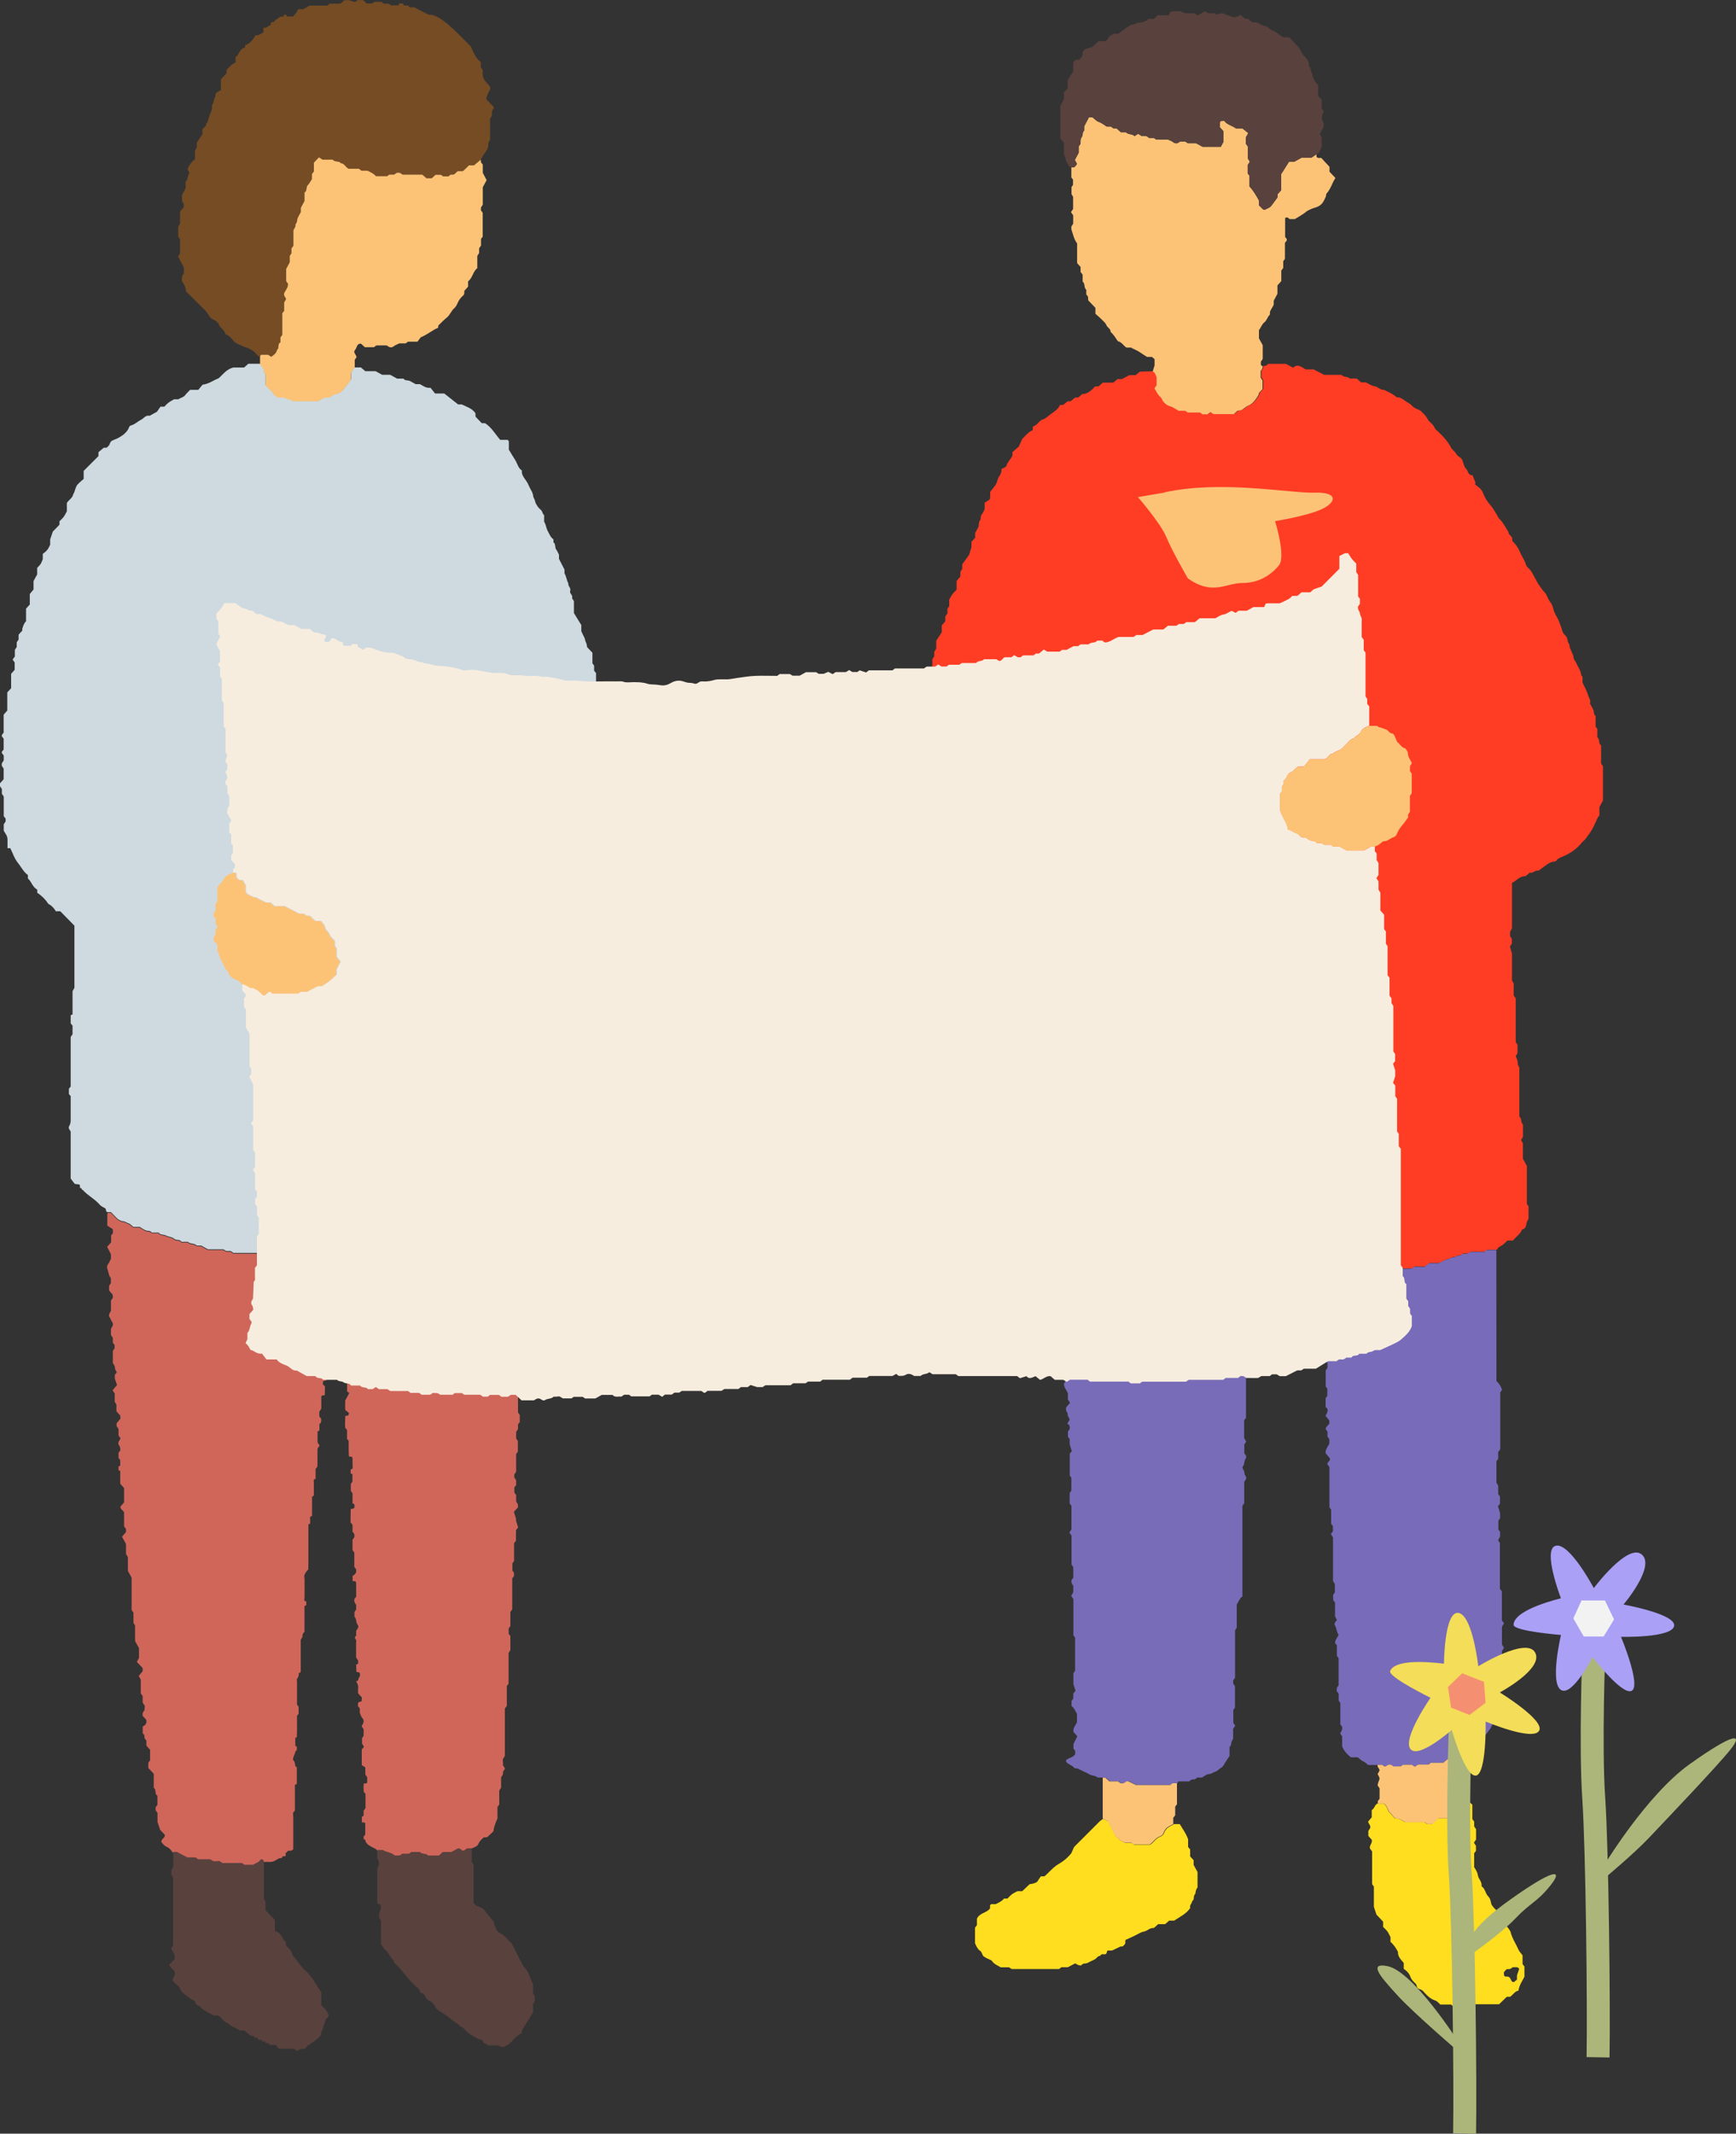 <?xml version="1.0" encoding="UTF-8"?><svg xmlns="http://www.w3.org/2000/svg" viewBox="0 0 195.21 239.84"><rect x="0" y="0" width="195.21" height="239.84" fill="#333333" stroke="none"/><g id="a"/><g id="b"><g id="c"><g><path d="M.84,94.37c.02-.4-.25-.68-.42-.99v-.73l.21-.31v-.33l-.21-.26v-2.22l-.21-.3v-.54l-.21-.31v-.33l.41-.46v-1.2l-.2-.29c0-.08-.03-.2,0-.29,.05-.12,.14-.23,.21-.34v-.53c-.05-.15-.26-.23-.21-.44l.2-.25v-1.22l-.2-.25c-.05-.21,.14-.3,.2-.44v-2.01l.41-.46v-2.04l.43-.47v-1.62l.4-.45v-.82l-.23-.33,.25-.35v-.75l.21-.31v-.53l.21-.31v-.55l.42-.46c0-.07-.02-.14,0-.21,.09-.32,.2-.63,.42-.84v-1.42l.42-.46v-1.18l.42-.51v-.95l.41-.74v-.74c.1-.11,.26-.25,.37-.41,.11-.16,.17-.35,.26-.56v-.6c.13-.11,.34-.24,.49-.43,.15-.17,.23-.4,.34-.6v-.59l.3-.89,.75-.77v-.39c.15-.15,.34-.31,.48-.51,.14-.18,.23-.4,.35-.61v-.94c.2-.33,.61-.52,.71-.95,.02-.09,.1-.17,.13-.27,.22-.69,.21-.7,.55-1.04,.17-.17,.37-.32,.5-.43v-.91l1.66-1.66v-.44l.59-.5h.32c.07-.06,.12-.1,.17-.15,.22-.17,.19-.52,.46-.65,.2-.1,.43-.17,.63-.27,.15-.07,.28-.17,.6-.37,.16-.15,.52-.42,.67-.86,.03-.09,.13-.19,.22-.21,.44-.11,.74-.44,1.12-.63,.32-.16,.53-.56,.97-.45l.83-.46,.4-.57h.43c.13-.13,.29-.31,.47-.45,.18-.14,.4-.24,.63-.38h.47c.25-.17,.57-.2,.77-.46,.17-.22,.38-.41,.56-.6h.92l.48-.58c.71-.08,1.21-.5,1.79-.71,.5-.42,.85-1.01,1.67-1.22h1.21l.47-.42h1.33l.42,.57v.31l.21,.32v1.17c.3,.4,.77,.67,.93,1.09l.47,.3h.69c.19,.08,.34,.2,.49,.2,.2,0,.32,.1,.45,.21h2.85l.75-.41h.51c.35-.21,.68-.45,1.06-.45,.64-.39,.93-1.04,1.4-1.57v-.7c.09-.21,.14-.34,.21-.45,.05-.07,.14-.12,.21-.18h.68l.5,.42h1.15l.75,.41h.9l.78,.43h.72c.17,.27,.5,.15,.73,.27,.21,.11,.41,.23,.63,.35h.49c.34,.18,.65,.47,1.19,.41l.5,.64h1.04l1.56,1.23h.4c.58,.27,1.17,.45,1.54,.98l.02,.4,.7,.73h.37c.73,.47,1.15,1.24,1.7,1.87h.84c.05,.07,.12,.12,.13,.17,.01,.31,0,.63,0,.93,.23,.41,.49,.79,.73,1.19,.24,.4,.32,.89,.74,1.16-.06,.39,.15,.68,.33,.94,.13,.19,.27,.37,.37,.59,.1,.24,.22,.48,.35,.71,.12,.21,.2,.4,.22,.65,.02,.17,.17,.33,.21,.55,.04,.24,.21,.48,.36,.69,.12,.17,.33,.28,.42,.46,.07,.15,.09,.32,.24,.42v.74c.22,.34,.23,.76,.43,1.1,.18,.32,.31,.68,.62,.89,0,.09,0,.16,0,.23,0,.03-.02,.09,0,.1,.29,.2,.12,.58,.32,.83,.12,.15,.19,.35,.3,.57v.46l.62,1.21v.42c.22,.35,.23,.77,.43,1.11-.06,.32,.33,.52,.21,.86-.11,.29,.31,.45,.22,.76-.03,.09,.11,.23,.2,.39v1.34l.83,1.35v.69c.07,.16,.14,.31,.21,.45,.07,.15,.17,.29,.2,.45,.02,.14,.05,.25,.12,.38,.08,.14,.08,.32,.13,.52l.59,.62v1.19l.19,.26v.57l.22,.27v.92l.32,.61,.42,.03c.21,.2,.07,.46,.11,.69l.21,.26v.99l.42,.47v2.85l.19,.27v.76l.22,.28v2.87l.25,.31-.24,.76v.37l-.21,.33v.32l.2,.26v1.01c-.22,.17-.11,.48-.24,.64-.18,.21-.11,.46-.21,.66-.11,.21-.23,.41-.36,.65v1.13l-.22,.31v.57c-.44,.32-.65,.88-1.05,1.3,.12,.36-.3,.61-.2,.98-.44,.42-.64,.99-.92,1.6-.32,.31-.7,.67-1.06,1.04-.16,.16-.14,.5-.39,.56-.25,.07-.41,.23-.58,.39-.15,.15-.29,.3-.37,.39l-1.07,.53h-2.39l-.31,.29v.59l-.22,.29v1.43l.19,.24v9.54l-.21,.29v.53l.21,.32v.74l-.2,.26v1.85l.19,.24v.8l-.2,.26v.74c.13,.2,.26,.4,.21,.66l-.2,.27v1.41l-.21,.26c-.05,.2,.13,.3,.21,.44v1.79l.21,.33v.53c.18,.18,.25,.39,.2,.64l-.2,.25v4.07l-.42,.79v.52l.2,.26v1.01c-.3,.22-.09,.68-.41,.89v.54l-.19,.27v1.02l.19,.24v.99l.21,.27v.33l-.21,.31v1.16c-.22,.29-.29,.68-.64,.89v1.37h-1.71l-.3-.23-.37,.02-.45,.4h-2.03l-.27,.21h-.56l-.27,.2c-.25,0-.49,0-.74,0-.11-.07-.23-.14-.34-.21h-.53l-.27,.21h-.77l-.48,.42c-.12,0-.23,0-.33,0-.11-.07-.23-.15-.33-.21h-.53c-.21,.12-.31,.38-.57,.42l-.43-.22-.35,.22h-.74l-.26-.2h-.59c-.1,.07-.18,.14-.27,.19-.02,.02-.07,0-.07,0-.45-.19-.82-.55-1.36-.39l-.22,.17h-1.61l-.37-.22-.36,.23h-3.04l-.26,.2h-.38l-.24-.19h-.77l-.38,.22-.36-.23h-2l-.25-.2h-.98l-.38,.23-.54-.46h-1.4l-.48-.43h-3.07l-.31-.22h-.52l-.29-.19h-1.75l-.75-.42h-.5c-.27-.3-.72-.14-1-.42h-.72c-.18-.34-.58-.12-.83-.35-.23-.22-.63-.2-.91-.36-.27-.15-.64-.02-.82-.33h-.79c-.11-.23-.37-.17-.59-.22-.25-.07-.47-.25-.75-.42h-.73c-.19-.15-.34-.34-.52-.39-.22-.06-.39-.23-.65-.25-.27-.02-.56-.2-.77-.43-.19-.2-.38-.4-.57-.59h-.34c-.3,0-.15-.34-.33-.44-.2-.11-.43-.21-.58-.38-.56-.66-1.36-1.03-1.92-1.68-.02-.02-.07,0-.1-.01,0-.14-.07-.21-.21-.21-.02-.13,.04-.27-.09-.39l-.5-.06-.46-.6v-5.29c-.28-.42-.27-.41-.08-.8,.06-.11,.06-.26,.08-.38v-2.79l-.2-.25v-.59l.2-.25v-5.57l.21-.3v-.97l-.21-.25v-.92l.21-.09v-2.62l.21-.37v-6.99l-1.59-1.62h-.5c-.2-.36-.48-.64-.84-.83-.33-.5-.75-.92-1.25-1.25h0v-.36c-.53-.25-.63-.89-1.05-1.24v-.39c-.49-.34-.75-.91-1.13-1.38-.38-.46-.57-1.08-.85-1.64h-.31v-1.04Z" fill="#cedae0"/><path d="M12.12,136.33h.34c.18,.19,.38,.39,.57,.59,.21,.23,.5,.4,.77,.43,.26,.02,.43,.18,.65,.25,.18,.05,.33,.24,.52,.39h.73c.28,.16,.5,.35,.75,.42,.23,.06,.49,0,.59,.22h.79c.19,.31,.56,.18,.82,.33,.28,.15,.67,.14,.91,.36,.25,.24,.65,.02,.83,.35h.72c.28,.29,.74,.13,1,.42h.5l.75,.42h1.75l.29,.19h.52l.31,.22h3.07l.48,.43h1.4l.54,.46,.38-.23h.98l.25,.2h2l.36,.23,.38-.22h.77l.24,.19h.38l.26-.2h3.04l.36-.23,.37,.22h1.61l.22-.17c.54-.16,.91,.2,1.36,.39,0,0,.04,.01,.07,0,.09-.05,.17-.12,.27-.19h.59l.26,.2h.74l.35-.22,.43,.22c.26-.04,.36-.3,.57-.42h.53c.1,.07,.21,.14,.33,.21,.1,0,.21,0,.33,0l.48-.42h.77l.27-.21h.53c.11,.07,.23,.14,.34,.21,.24,0,.49,0,.74,0l.27-.2h.56l.27-.21h2.03l.45-.4,.37-.02,.3,.23h1.71v.85l.22,.33v.33l-.19,.27v1.01l.19,.24v.54l.22,.32v.31l-.21,.33v1.36l-.24,.35,.24,.36v1.99l.19,.29v1.02c-.3,.19-.38,.59-.61,.88v.5c.04,.08,.14,.22,.2,.37,.08,.18,.19,.36,.2,.55,.01,.19,.13,.31,.24,.5l-.23,.4v.52l.23,.34-.44,.82v3.23l.2,.27v.8l-.2,.25v.53l-.21,.33v.74l.19,.27v1.22l-.19,.25v1.99l-.21,.32v.32l.21,.33v.53l-.2,.26v.59c.08,.1,.14,.18,.2,.26,0,.24,0,.49,0,.73l.2,.34v.33l-.45,.5,.24,.79s0,.17,0,.2l.23,.76-.24,.32v1.18l-.21,.27v2l-.19,.28v.81l.18,.23v.38l-.2,.26v3.47l-.21,.32v1.57l-.19,.27v.6l.19,.25v1.59l-.2,.32v3.45l-.2,.27v2.23l-.22,.29v5.33l-.2,.32c-.08,.17,.04,.45-.02,.7l.21,.35c.03,.18-.14,.25-.18,.37-.03,.09,0,.21-.03,.3-.04,.13-.12,.24-.2,.38v1.13l-.21,.34v1.57l-.2,.27v1.3c-.21,.45-.37,.88-.47,1.46l-.7,.65-.39,.02c-.2,.22-.45,.37-.57,.7-.11,.32-.51,.41-.81,.55h-.5l-.26,.2c-.33,.21-.48-.22-.74-.2l-.78,.42h-.94l-.44,.4h-1.25c-.24-.32-.69-.1-.91-.41h-.94l-.26,.2h-.78l-.26,.2h-.6c-.39-.36-.93-.36-1.33-.61h-.64c-.03-.14-.14-.17-.26-.23-.39-.21-.84-.35-1.02-.82,.01-.14-.06-.21-.2-.2h0v-.3l.18-.22c0-.44,0-.86,0-1.27,0-.03-.04-.05-.07-.08l-.31-.03v-.62l.2-.13v-.56l.21-.29v-1.59l-.2-.25-.02-.51,.02-.41c.13-.02,.27,.04,.39-.11v-.61l-.21-.29v-.8l-.4-.27v-1.74l.25-.31-.22-.36v-.6l.18-.28v-.74l-.23-.33c.19-.33,.38-.61,.06-.95-.13-.14-.17-.35-.26-.56v-.48l-.21-.27c.03-.15-.06-.33,.09-.45l.32-.1,.03-.42-.43-.48v-.5c.05-.31-.03-.58-.22-.83,.36-.03,.2-.45,.44-.57-.02-.15,.05-.33-.11-.46l-.29-.03-.03-.82,.22-.12v-.35l-.23-.34v-1.69c.07-.22-.05-.38-.16-.54l.17-.24v-.54c.16-.18,.33-.45,.19-.63-.25-.31-.13-.73-.38-.94v-.54l.19-.27v-.54c-.18-.18-.25-.39-.2-.65,.06-.08,.13-.16,.2-.25,0-.51,0-1.03,0-1.55,0-.06-.06-.12-.09-.18l-.31-.03v-.61c.22-.05,.32-.22,.4-.39v-.32l-.21-.27v-1.61l-.2-.27v-1.16l.21-.32v-.31l-.21-.3v-.76l-.22-.27v-.49l.02-1.03c.12-.02,.27,.03,.41-.15,0-.07,.03-.21,0-.33-.02-.07-.14-.11-.21-.16v-1.13l-.19-.24v-.81l.18-.24v-.84l-.2-.09v-.42l.23-.13c-.05-.46,.03-.89-.06-1.31l-.36-.04-.03-.61v-1.14l-.19-.24v-.99l-.2-.25-.02-.31,.03-1.03c.12-.02,.26,.02,.36-.09l.05-.23-.41-.33c0-.07,0-.13-.01-.2v-.87l.46-.86-.25-.15v-1.04c-.02-.16,.1-.38-.19-.42l-.03-.62v-.69l.21-.27v-.72c-.09-.21-.13-.34-.2-.45-.05-.07-.14-.11-.21-.17v-.42c.08-.05,.2-.1,.21-.16,.03-.16,.03-.34,0-.51-.01-.07-.14-.11-.21-.16v-.42l.2-.11v-1.67l-.2-.09v-1.94l-.3-.55c-.23-.02-.47-.1-.71,.07v1.03l.22,.38-.25,.31v.99l-.2,.26v.54l-.21,.33c0,.32,0,.63,0,.94-.08,.11-.15,.22-.21,.31v.54l.22,.28v.48c0,.17,.05,.4-.04,.49-.24,.26-.11,.66-.41,.91v1.29c-.12,.03-.27-.02-.39,.14,0,.09-.04,.22,0,.34,.02,.07,.13,.11,.21,.16l-.02,1.03c-.13,.03-.28-.03-.39,.13v1.39l-.22,.33v.54l.21,.27c-.02,.17,.05,.38-.14,.53-.13,.11-.05,.25-.05,.38l-.02,.41-.2,.09v1.24l.23,.34-.24,.36v2l-.21,.28v1.12c-.3,.03-.2,.25-.2,.42v1.46l-.2,.11v2.19c-.32,.03-.21,.25-.21,.42v.41l-.2,.11v4.49l-.02,.62s-.08,0-.09,.02c-.12,.18-.26,.35-.33,.55-.05,.14,0,.32,.01,.48v1.86c0,.13-.01,.26-.03,.39-.02,.17,.07,.23,.22,.24v.42l-.2,.11v2.88c-.17,.17-.27,.34-.22,.56l-.2,.34v3.63c-.08,.05-.23,.11-.22,.15,.03,.24-.06,.43-.2,.62-.05,.06,0,.19,0,.29v2.6l.18,.23v.8l-.18,.23v1.57l-.02,.83c-.06,.03-.16,.05-.17,.08-.01,.3-.01,.59,0,.89,0,.03,.11,.05,.17,.08v.42l-.1,.02-.32,.87c0,.07-.03,.17,0,.2,.23,.2,.19,.47,.26,.72,.01,.04,.11,.05,.16,.08v1.88l-.22,.13v2.88l-.21,.27,.03,.49v3.6l-.24,.15h-.33l-.29,.28v.34h0c-.17,.02-.4-.09-.42,.22-.32-.08-.54,.17-.79,.29-.15,.07-.3,.12-.46,.13h-.83c-.02-.17-.11-.24-.35-.21-.14,.33-.55,.38-.82,.6h-1.01l-.27-.2h-2.2l-.32-.21c-.28-.03-.56,.06-.71,0l-.34-.21h-1.37l-.27-.21h-.93l-1.2-.62h-.43c-.15-.28-.35-.5-.64-.63-.3-.13-.47-.36-.63-.57,.03-.36,.44-.42,.41-.78l-.53-.56-.3-.9c0-.24,0-.62,0-1-.07-.11-.15-.23-.21-.32v-.33l.2-.26v-1.04c-.36-.18-.07-.67-.41-.87v-1.59l-.61-.64v-.6l.2-.27v-1.18l-.42-.48v-.56l-.2-.26c-.02-.15-.02-.29-.05-.42-.01-.04-.11-.06-.16-.09v-.83c.22-.05,.33-.21,.41-.39v-.33l-.42-.46v-.33l.22-.33c-.02-.2,.05-.41,.01-.48l-.23-.36v-.74l-.21-.28v-1.56l-.23-.4,.44-.54v-.35l-.65-.69,.24-.45v-1.1l-.44-.79v-1.76l-.18-.28v-1.17l-.21-.27v-3.65l-.42-.77c0-.51,0-1.03,0-1.55-.07-.11-.15-.23-.21-.33v-1.13l-.45-.83,.45-.52v-.34l-.22-.31v-1.58c-.12-.22-.41-.31-.41-.62l.41-.49v-1.61l-.43-.48v-1.43l-.19-.1v-.41l.19-.1v-.62l-.19-.24v-.59c.07-.1,.14-.18,.2-.26,0-.21-.01-.39-.15-.58-.12-.16-.09-.38,.07-.56,.06-.07,.07-.18,.09-.25l-.21-.27v-.75l-.22-.32v-.31l.43-.52-.02-.35-.43-.49v-.76l-.19-.29v-.94l-.24-.36,.5-.6-.25-.72v-.42l.22-.28c-.07-.16-.22-.35-.21-.52,.02-.25-.17-.36-.23-.55v-1.36l.2-.26v-.38c-.07-.1-.14-.18-.2-.26,0-.17,0-.35,0-.54l-.21-.33v-.73c.21-.26,.33-.52,.07-.83-.08-.1-.09-.26-.17-.35-.28-.32-.02-.56,.1-.82v-1.18c.21-.15,.25-.38,.18-.63-.13-.16-.27-.31-.39-.46v-.55l.2-.26v-.59c-.27-.28-.25-.68-.39-1.01-.07-.16-.06-.39,.09-.58,.14-.18,.21-.41,.31-.59v-.48l-.43-.85,.45-.51v-.78l.21-.27-.03-.43-.61-.39v-1.34Z" fill="#d0665a"/><path d="M32.17,1.64l.08,.21h.71c.09-.11,.26-.29,.41-.48,.06-.07,.07-.18,.1-.27,.19-.12,.4-.05,.6-.06l.76-.41h1.98l.28-.22h1.2l.44-.39h.5l.69,.21,.29-.22h.61l.42,.38h.62l.23-.18h.81l.25,.19,.59,.03,.24,.17h.84l.08-.21h.42c.02,.31,.24,.22,.42,.22,.07,.02,.13,.03,.2,.02,.02,.15,.1,.22,.25,.2,.13-.01,.25-.01,.38-.02l1.63,.85h.39c.88,.29,1.58,.88,2.25,1.49,.74,.68,1.44,1.41,2.1,2.07,.32,.68,.53,1.34,1.12,1.75v.6l.22,.3v.64c.12,.56,.52,.86,.81,1.2,.14,.37-.18,.58-.24,.87-.03,.13-.11,.24-.15,.37-.02,.06,0,.14,0,.22l.87,.91-.24,.39-.03,.57-.19,.28v2.35c-.08,.2-.21,.36-.2,.51,.03,.37-.13,.68-.33,.93-.21,.27-.38,.56-.54,.86l-.76,.64h-.56l-.68,.65h-.59l-.42,.38-.39,.02-.24,.19h-.59l-.24-.18h-.62l-.42,.39h-.6l-.46-.41c-.75,0-1.48,0-2.21,0-.11-.07-.23-.14-.34-.21h-.31l-.32,.21h-.54l-.24,.18h-1.25c-.26-.3-.6-.46-.96-.62h-.68l-.28-.22h-1.16c-.36-.19-.47-.6-.87-.62-.22-.31-.69-.08-.9-.4h-1.15l-.42-.26-.57,.6v.99l-.21,.28v.56c-.17,.26-.28,.51-.47,.69-.24,.24-.04,.63-.37,.83v.95c-.16,.3-.28,.54-.4,.77v.48c-.13,.24-.26,.43-.35,.65-.1,.24-.04,.54-.27,.74,.08,.27-.14,.44-.22,.68v1.73l-.22,.28v.56l-.19,.28v.72l-.4,.75v1.39l.21,.29c-.02,.12-.02,.26-.07,.38-.08,.18-.18,.35-.29,.52-.14,.24-.11,.45,.07,.65,.04,.04,.04,.12,.06,.19l-.21,.34v.95l-.21,.27v2.44l-.21,.27v.58c-.37,.14-.07,.63-.39,.84-.06,.38-.36,.55-.64,.77l-.35-.23h-.81l-.1,.19c-.3-.06-.42-.34-.62-.52-.29-.25-.6-.41-.96-.52-.35-.1-.67-.29-1.12-.49-.36-.21-.58-.8-1.14-.97-.03,0-.07-.04-.07-.07-.05-.45-.54-.59-.69-.99-.1-.28-.34-.48-.65-.61-.18-.08-.37-.23-.46-.4-.31-.6-.84-.99-1.29-1.46-.43-.45-.88-.88-1.31-1.3-.04-.45-.2-.81-.46-1.13,0-.31-.06-.62,.21-.87v-.7l-.64-1.22,.21-.38v-1.59l-.2-.26v-1.16l.21-.31v-1.38l.41-.47v-.39l-.19-.26v-.73l.4-.77v-.72c.32-.3,.2-.74,.44-1l-.22-.37c.16-.49,.45-.86,.83-1.15v-.99l.21-.34v-.53l.63-.96v-.49c.04-.26,.43-.32,.42-.64,.25-.29,.27-.68,.39-1.02,.11-.34,.38-.66,.24-1.07,.26-.29,.19-.71,.41-1.01-.07-.47,.33-.53,.62-.72v-1.21l.63-.69v-.37c.3-.29,.55-.67,1.02-.83v-.63c.45-.24,.41-.96,1.04-1.03l.05-.32c.07-.01,.15,0,.2-.04,.41-.26,.72-.6,.94-1.06,.36,.11,.6-.2,.91-.31l-.02-.31,.02-.22c.34,.1,.53-.24,.82-.3l.03-.31c.07,0,.13,0,.2-.03,.15,.02,.21-.04,.2-.18,.08-.04,.17-.08,.25-.13,.13-.09,.26-.19,.39-.29,.16-.02,.39,.1,.4-.2l.23-.02Z" fill="#754c24"/><path d="M29.24,40.07l.1-.19h.81l.35,.23c.29-.22,.58-.39,.64-.77,.32-.22,.02-.71,.39-.84v-.58l.21-.27v-2.44l.21-.27v-.95l.21-.34c-.02-.06-.02-.14-.06-.19-.18-.2-.22-.41-.07-.65,.1-.17,.21-.34,.29-.52,.05-.12,.05-.26,.07-.38l-.21-.29v-1.39l.4-.75v-.72l.19-.28v-.56l.22-.28v-1.73c.08-.24,.3-.42,.22-.68,.23-.2,.17-.5,.27-.74,.09-.21,.22-.41,.35-.65v-.48c.12-.24,.25-.47,.41-.77v-.95c.33-.19,.13-.59,.37-.83,.19-.18,.3-.44,.47-.69v-.56l.21-.28v-.99l.57-.6,.42,.26h1.15c.21,.32,.68,.09,.9,.4,.4,.02,.51,.44,.87,.62h1.16l.28,.22h.68c.36,.16,.7,.32,.96,.62h1.25l.24-.18h.54l.32-.21h.31c.11,.07,.22,.14,.34,.21,.73,0,1.46,0,2.21,0l.46,.41h.6l.42-.39h.62l.24,.18h.59l.24-.19,.39-.02,.42-.38h.59l.68-.65h.56l.76-.64,.03,.31,.2,.24v.93l.43,.82-.43,.8v1.96l-.21,.32v.32l.2,.27v2.69l-.19,.24v.75l-.21,.31v.53l-.21,.33v1.38c-.5,.37-.51,1.08-1.03,1.47v.6l-.43,.48v.32c-.03,.05-.05,.13-.1,.17-.28,.25-.52,.54-.66,.89-.09,.22-.2,.42-.38,.58-.34,.29-.46,.75-.82,1.03-.35,.28-.66,.62-.95,.89l-.04,.27c-.62,.23-1.1,.72-1.94,1.06l-.38,.5h-1.06l-.27,.19h-.71c-.25,.12-.45,.19-.6,.31-.32,.26-.56,.1-.82-.08h-1.16l-.27,.2h-1.02l-.44-.4c-.49-.02-.44,.45-.65,.69-.3,.33,.16,.55,.15,.85l-.2,.27v.91c-.07,.06-.16,.1-.21,.18-.07,.11-.11,.24-.21,.45v.7c-.47,.53-.76,1.18-1.4,1.57-.38,0-.7,.24-1.06,.45h-.51l-.75,.41h-2.85c-.13-.11-.25-.21-.45-.21-.15,0-.3-.12-.49-.2h-.69l-.47-.3c-.16-.42-.63-.69-.93-1.09v-1.17l-.21-.32v-.31l-.42-.57v-.85Z" fill="#fcc377"/><path d="M19.44,208.16h.43l1.2,.62h.93l.27,.21h1.37l.34,.21c.15,.06,.43-.03,.71,0l.32,.21h2.2l.27,.2h1.01c.27-.23,.69-.27,.82-.6,.24-.03,.33,.04,.35,.21l.02,.41v3.85l.18,.24v1l1.06,1.1v1.25c.72,.14,.79,.88,1.24,1.26v.35c.18,.2,.4,.38,.55,.61,.13,.19,.14,.47,.29,.62,.46,.46,.74,1.07,1.24,1.5,.81,.7,1.3,1.64,1.89,2.56v1.41c.33,.36,.71,.66,.84,1.22l-.38,.44c.03,.3-.22,.54-.24,.84-.03,.31-.32,.53-.24,.84-.38,.52-.93,.81-1.42,1.18-.14-.02-.21,.05-.2,.19l-.22,.22h-.48l-.36,.24-.38-.26h-1.7l-.33-.42h-.51c-.06,0-.12,0-.19-.01-.02-.13-.1-.2-.23-.19h-.2c-.05-.29-.26-.2-.43-.2h0c0-.15-.04-.23-.2-.17l-.22-.04c-.02-.31-.24-.19-.41-.19h-.01c0-.32-.24-.2-.4-.22l-.75-.61h-.52c-.43-.33-.97-.41-1.3-.81-.5-.12-.7-.62-1.11-.88h-.49c-.51-.25-1.01-.51-1.46-.85-.03-.06-.05-.17-.08-.17-.23-.01-.35-.19-.52-.29l-.05-.29c-.56-.28-1.06-.61-1.48-1.06-.19-.2-.21-.5-.45-.67-.22-.16-.39-.39-.59-.59,.03-.15,.02-.31,.1-.4,.16-.18,.16-.36,.14-.57-.18-.29-.52-.46-.64-.8l.64-.68c.07-.43-.18-.72-.37-1.03-.03-.05-.02-.13-.03-.2l.2-.26v-7.67l-.19-.26v-.59l.21-.27v-1.73Z" fill="#59413d"/><path d="M42.42,207.96h.64c.4,.25,.94,.24,1.33,.61h.6l.26-.2h.78l.26-.2h.94c.22,.31,.67,.09,.91,.41h1.25l.44-.4h.94l.78-.42c.26-.02,.42,.42,.74,.2l.26-.2h.5v1.52l.2,.29v4.29c.2,.41,.64,.45,1.08,.69l1.22,1.52c-.05,.25,.13,.44,.2,.66,.08,.26,.26,.45,.45,.54,.59,.28,.92,.82,1.33,1.16,.42,.76,.72,1.51,1.13,2.2,.06,.11,.09,.24,.18,.35,.53,.63,.52,.63,.94,1.74,.03,.09,.11,.17,.16,.24v1.16l.19,.26v.58l-.19,.28v.95c-.21,.34-.42,.68-.63,1.02-.19,.31-.38,.63-.62,1.02l-.02,.31c-.64,.26-.97,.86-1.5,1.28l-.54,.28c-.16,0-.37,.02-.54-.19h-1.16c-.23-.12-.41-.22-.58-.32l-.05-.2c-.05-.04-.1-.09-.16-.11-.13-.04-.28-.02-.39-.09-.38-.21-.76-.43-1.11-.69-.25-.18-.42-.5-.69-.63-.33-.15-.53-.44-.82-.6-.28-.15-.48-.37-.72-.56-.27-.21-.55-.4-.84-.56-.31-.18-.56-.36-.69-.7-.02-.06-.08-.11-.12-.17-.19-.3-.59-.35-.8-.62-.18-.23-.21-.59-.59-.64-.05,0-.14-.08-.14-.12-.02-.24-.19-.37-.34-.5-.91-.75-1.51-1.79-2.37-2.59-.13-.12-.25-.24-.25-.43-.38-.35-.54-.87-.95-1.2-.2-.16-.31-.44-.48-.68v-2.62l-.19-.31c-.21-.52,.39-.96,.11-1.48l-.27-.12s-.06-.05-.07-.08c-.01-.07-.01-.14-.01-.21,0-1.22,0-2.43,0-3.65,.25-.37,.32-.75,.01-1.15v-.91Z" fill="#59413d"/><path d="M148.66,143.85h-3.15l-.33,.22c-.19,.02-.37-.01-.56-.14-.21-.14-.46-.1-.64,.13h-3.11l-.26,.21h-.3c-.05-.21-.21-.32-.39-.4h-.32l-.27,.21h-1.58l-.37,.22c-.15-.09-.26-.16-.38-.23-.31,0-.62,0-.94,0l-.26,.2h-1.01l-.3-.23-.76,.24h-2.24l-.33-.21h-.53l-.3-.21h-1.59c-.22-.12-.3-.4-.6-.42l-.32,.22c-.11,0-.21,0-.31,0-.11-.08-.22-.15-.32-.21h-2.18l-.78-.43h-.94l-.45-.4h-2.25l-.46-.41h-.72c-.56-.38-1.12-.77-1.58-1.28-.11-.12-.28-.17-.44-.26l-.27-.54v-.92l-.2-.27v-2.44l.21-.3c.13-.34-.31-.58-.22-.95l.2-.27v-6.44l-.44-.49,.24-.41v-.94l-.19-.28v-1.92c-.13-.43-.56-.74-.4-1.22,.12-.05,.21-.09,.3-.13,.03-.06,.07-.12,.07-.18,0-.97,0-1.95,0-2.94l-.17-.31,.18-.24v-7.84l-.24-.35,.24-.36v-3.24l-.21-.32v-.73l.21-.3c.09-.29-.16-.46-.21-.72l.24-.36-.24-.42,.24-.46-.26-.37,.22-.36v-1.94l-.46-.06-.47,.42h-3.74l-.25-.18h-.76l-.28-.21h-1.39l-.47-.41-.38-.03-.26-.19h-.93c-.22-.13-.46-.26-.68-.4-.2-.12-.39-.25-.59-.38-.22-.15-.45-.29-.66-.46-.19-.15-.36-.33-.53-.48l-.03-.45c-.22-.19-.35-.51-.7-.55-.55-.43-.92-1.01-1.34-1.55-.03-.42-.24-.76-.46-1.1v-.72l-.4-.75s-.01-.1-.01-.16c0-.59,0-1.18,0-1.77-.3-.39-.19-.85-.21-1.29-.27-.28-.2-.7-.41-1.01-.08-.12-.01-.33-.01-.47l.22-.28v-1.35c.29-.24,.12-.68,.41-.92v-1.19l.4-.46v-.77l.23-.32v-.75l.22-.29v-.97l.4-.47v-1.16c.16-.28,.35-.5,.42-.75,.06-.23,0-.48,.22-.6v-.78l-.22-.3,.44-.88v-.49l.42-.47v-.74l.41-.76v-.72l.22-.32v-.51l.22-.34v-.9l.62-.95v-.77l.4-.47v-.53l.24-.35v-.54l.2-.28v-.73c.12-.2,.22-.42,.35-.6,.14-.19,.33-.36,.48-.52v-.98l.41-.48,.03-.59,.19-.26v-.53l.78-1.08,.26-.86v-.59l.42-.48v-.52l.39-.73c.03-.2,0-.49,.13-.65,.17-.22,.03-.47,.2-.68,.15-.18,.23-.4,.34-.6v-.74l.56-.36c.12-.3,.04-.58,.07-.86,.29-.41,.7-.78,.8-1.26,.1-.47,.55-.79,.46-1.32,.12-.05,.25-.09,.36-.16,.09-.05,.19-.13,.21-.22,.13-.43,.5-.72,.66-1.12,.04-.09,0-.21,0-.38l.73-.64,.38-.86c.37-.32,.65-.77,1.17-.97l.03-.42c.41-.11,.63-.49,.95-.74,.49-.1,.79-.49,1.19-.75,.38-.25,.71-.5,.9-.92l.36-.02,.52-.41h.33l.47-.4,.4-.03,.41-.37c.62-.01,1.04-.41,1.45-.85l.42-.03,.46-.41h1.19l.46-.4h.5l.83-.44h.71l.48-.4,1.53-.04c.08,.06,.18,.1,.23,.17,.08,.14,.13,.3,.21,.48v.9l-.24,.34c.14,.24,.26,.48,.41,.69,.13,.19,.37,.34,.44,.55,.11,.29,.32,.45,.53,.61,.17,.13,.42,.16,.63,.26,.24,.12,.46,.27,.72,.42h.74l.28,.19h1.38l.25,.2h.58l.35-.24,.33,.22h2.28l.4-.37c.19-.08,.39,0,.58-.15,.21-.16,.43-.35,.65-.44,.58-.24,.85-.74,1.16-1.21,0-.32,.31-.43,.44-.66v-.95l-.21-.33v-.74c.12-.16,.26-.31,.22-.54l.3-.03,.25-.2h1.97l.83,.43c.53-.5,.92-.06,1.4,.19h.89l1.21,.62h1.93c.24,.3,.66,.13,.94,.41h.77l.49,.43h.53c.34,.15,.62,.39,1.01,.44,.35,.05,.61,.42,1.01,.4,.09,0,.18,.08,.27,.12,.43,.19,.84,.41,1.2,.72,.53-.03,.84,.38,1.25,.6,.16,.08,.3,.17,.4,.29,.27,.33,.67,.43,1.03,.62,.27,.29,.59,.54,.78,.93,.17,.36,.61,.53,.77,.95,.08,.21,.31,.36,.49,.53,.54,.52,1.04,1.07,1.39,1.75,.12,.24,.41,.39,.53,.63,.12,.22,.28,.33,.47,.46,.25,.17,.23,.22,.45,.87,.04,.12,.09,.27,.18,.35,.27,.21,.23,.67,.62,.77,.03,0,.07,0,.16,.02l.35,.88-.12,.09c.19,.16,.38,.31,.57,.47,.18,.16,.3,.35,.39,.58,.12,.31,.27,.61,.46,.88,.19,.28,.43,.51,.62,.8,.17,.25,.32,.52,.48,.77,.09,.14,.13,.3,.26,.42,.45,.43,.7,.99,1.03,1.49-.01,.29,.27,.38,.4,.62l.04,.4c.39,.35,.68,.8,.89,1.31,.16,.4,.44,.75,.57,1.16,.06,.19,.15,.4,.29,.52,.47,.38,.64,.95,.94,1.43,.07,.11,.12,.24,.19,.35,.24,.33,.44,.68,.73,.97,.28,.28,.34,.71,.6,1.04,.17,.21,.31,.49,.38,.8,.07,.35,.26,.68,.44,1,.18,.32,.29,.66,.42,1,.13,.33,.15,.72,.47,.99,.16,.13,.28,.4,.29,.62,.01,.23,.22,.38,.21,.55-.01,.27,.16,.44,.22,.66,.06,.22,.23,.39,.23,.66,0,.21,.21,.41,.3,.62,.2,.45,.51,.86,.57,1.37,0,.06,.08,.11,.14,.19v.65c.25,.55,.5,.96,.62,1.4,.09,.32,.35,.6,.21,.96,.14,.25,.28,.48,.39,.72,.1,.21,0,.49,.25,.67v1.19l.2,.28v.94c.33,.22,.06,.7,.42,.89v2.06l.21,.29v3.85l-.4,.76v.92c-.06,.09-.17,.19-.22,.31-.29,.68-.59,1.35-1.05,1.93-.1,.13-.18,.28-.29,.41-.14,.16-.31,.28-.44,.44-.59,.73-1.35,1.22-2.21,1.58-.21,.09-.45,.16-.59,.37-.04,.05-.1,.12-.16,.13-.73,.05-1.19,.57-1.74,.94-.06,.04-.12,.11-.17,.1-.36-.08-.6,.34-.97,.23-.16,.14-.31,.27-.46,.4-.66-.05-1.01,.51-1.53,.75v5.12l-.15,.25c-.12,.19-.04,.4-.07,.6l.21,.34v.53l-.22,.31,.23,.8v3.05l.19,.29v1.37l.23,.31v4.94l.2,.28v.95l-.2,.34c.1,.27,.26,.49,.22,.79-.02,.15,.11,.31,.19,.51,0,1.79,0,3.63,0,5.48,.3,.23,.12,.67,.41,.91v1.37l-.22,.36,.21,.38v1.73l.44,.81v4.26l.19,.28v1.42c-.1,.13-.17,.26-.21,.44-.06,.31-.11,.67-.52,.75-.2,.54-.72,.81-1.01,1.23h-.63c-.15,.14-.32,.32-.5,.46-.16,.12-.35,.2-.51,.32-.08,.06-.11,.16-.17,.25h-1.09l-.28,.22h-1.58l-.32,.21h-.57c-.18,.32-.65,.11-.87,.42-.34-.13-.56,.18-.86,.23-.31,.05-.6,.26-.92,.41h-1.1l-.46,.4h-1.18l-.31,.21h-1.8l-.44,.4h-.81l-.27-.19h-1.41c-.2,.32-.59,.4-.88,.63h-2l-.33,.21h-.95l-.34,.25-.37-.26c-.11,0-.24,0-.37,.04-.04,0-.06,.1-.09,.16Z" fill="#ff3d25"/><path d="M119.41,142.21h.72l.46,.41h2.25l.45,.4h.94l.78,.43h2.18c.09,.06,.21,.14,.32,.21,.1,0,.21,0,.31,0l.32-.22c.29,.02,.38,.3,.6,.42h1.59l.3,.21h.53l.33,.21h2.24l.76-.24,.3,.23h1.01l.26-.2c.32,0,.63,0,.94,0,.11,.07,.23,.14,.38,.23l.37-.22h1.58l.27-.21h.32c.18,.08,.34,.19,.39,.41v.88l-.21,.31v.53l.21,.32v.54c.38,.32,.2,.65-.02,.99l.23,.34v4.92l-.19,.27v1.18l-.22,.29v4.53l-.21,.27v1.98l.23,.43-.21,.3v1.01l.19,.25c0,.08,.04,.22,0,.28-.25,.29-.13,.73-.4,1.01,0,.24,.24,.39,.22,.67-.02,.21,.27,.39,.19,.67l-.21,.32v2.41l-.2,.27v10.2c-.34,.21-.42,.6-.64,.9v2.62l-.19,.28v5.35l-.21,.28v.38l.2,.26v2.42l-.19,.28v1.43l.22,.33-.24,.35v1.11c-.07,.17-.19,.31-.2,.47-.02,.18-.05,.34-.2,.45v1.01c-.16,.25-.3,.47-.45,.69-.15,.22-.26,.52-.47,.63-.25,.13-.42,.37-.66,.45-.25,.08-.44,.26-.74,.28-.27,.01-.53,.25-.8,.39h-.51c-.14,.09-.25,.25-.45,.21-.2-.04-.31,.11-.47,.22h-1.21l-.1,.19h-.49l-.27,.21h-3.83c-.34-.16-.61-.3-.87-.41-.27-.12-.4,.24-.65,.21-.07,0-.14,0-.21,0l-.31-.21h-.97l-.45-.42h-.93c-.25-.26-.62-.18-.92-.36-.39-.24-.84-.39-1.24-.62-.11-.06-.26-.05-.46-.08-.17-.33-.66-.36-.9-.7-.02-.02-.02-.06-.02-.1,0-.03,0-.07,0-.1,.29-.28,.77-.26,1.02-.66v-.39l-.19-.24v-.52l.43-.87-.43-.49c-.08-.41,.2-.69,.39-1.08v-.96c-.19-.31-.31-.67-.61-.87v-.57l.2-.27v-.56l.25-.32-.24-.77v-1.2l.19-.28v-3.73l-.19-.24v-4.08l-.24-.37,.23-.4v-.74c-.17-.18-.25-.39-.19-.65l.19-.25v-1.17l-.2-.31v-3.25l-.24-.35,.23-.34v-2.66l-.2-.26v-1.18l.19-.28v-1.44l-.18-.23v-2.47l.23-.29-.24-.76v-.58l-.19-.27v-.6c.05-.06,.12-.15,.18-.23,.04-.25,.05-.49-.26-.64l.28-.47c-.07-.14-.16-.28-.21-.43-.05-.12-.01-.29-.09-.38-.12-.15-.13-.31-.12-.53l.45-.54-.24-.38v-.67c-.14-.39-.48-.68-.43-1.13l.2-.27v-2.26l-.21-.27c.03-.08,.05-.18,.11-.26,.15-.18,.17-.39,.06-.57-.09-.15-.2-.29-.15-.47,.04-.16,.14-.3,.21-.43-.07-.23-.28-.41-.21-.67l.21-.33v-3.25l-.22-.29c.02-.12,.01-.31,.1-.43,.24-.32,.09-.57-.09-.82v-.95l-.23-.33,.46-.92-.43-.47-.02-.3Z" fill="#786cb9"/><path d="M148.66,143.85c.03-.06,.05-.15,.09-.16,.13-.03,.27-.03,.37-.04l.37,.26,.34-.25h.95l.33-.21h2c.29-.22,.68-.31,.88-.63h1.41l.27,.19h.81l.44-.4h1.8l.31-.21h1.18l.46-.4h1.1c.32-.15,.61-.36,.92-.41,.3-.04,.52-.36,.86-.23,.22-.31,.69-.09,.87-.42h.57l.32-.21h1.58l.28-.22h1.09c0,4.31,0,8.62,.01,12.93,0,.59,0,1.18,0,1.79,.28,.28,.54,.59,.62,1.01l-.19,.27v6.4l-.23,.3v.77l-.2,.27v2.42l.2,.33v.95l.2,.26v.8l-.23,.3,.24,.76v.59l-.19,.27v1.01l.19,.25v.52l-.22,.43,.2,.3v5.14l.22,.3v3.27l.25,.31-.24,.4v1.99l.24,.37-.24,.37v1.79l-.2,.28v2.62l-.19,.28v1.94l-.91,1.8c-.28,.37-.58,.78-.91,1.17-.31,.37-.65,.72-.92,1.02h-.47c-.35,.26-.67,.63-1.19,.64h-.32l-.65,.61h-.36l-.5,.42h-1.39l-.26,.2h-1.18l-.37,.25-.33-.23h-1.01l-.24,.18h-.82c-.26-.22-.49-.3-.76-.07-.07,.06-.18,.07-.25,.1l-.25-.2h-1.58c-.18-.14-.35-.35-.56-.42-.26-.08-.37-.31-.61-.44h-.77c-.42-.35-.77-.71-.97-1.24,0-.35,0-.73,0-1.11-.07-.11-.15-.22-.22-.34,.21-.34,.39-.68,.02-.99v-2.43l-.19-.27v-.77l-.22-.3c0-.11,0-.25,.03-.38,.03-.09,.12-.17,.18-.25v-3.05l-.19-.28v-1.18l-.21-.26c0-.35,.27-.59,.4-.92-.22-.31-.22-.73-.42-1.08-.12-.21,.09-.38,.23-.58l-.21-.41v-1.55l-.21-.29v-.59c.07-.09,.13-.17,.19-.26,0-.31,0-.63,0-.95-.06-.1-.13-.22-.21-.33,0-1.63,0-3.27,0-4.89l-.24-.41,.23-.29v-.59l-.2-.26v-1.58l-.19-.28v-4.52l-.21-.27c-.14-.3,.46-.41,.22-.76l-.44-.52c-.04-.44,.24-.71,.42-1.08v-.49l-.21-.32v-.53l-.21-.32c.05-.29,.31-.39,.42-.6v-.33l-.43-.53c.17-.36,.44-.7,.01-.99v-.99l.19-.27v-.81l-.18-.24v-1.81l.2-.3v-.52c-.07-.11-.14-.23-.21-.34,0-2.68,0-5.35,0-8.02-.18-.33-.44-.61-.42-1.01Z" fill="#786bb9"/><path d="M141.98,41.16c.04,.23-.1,.38-.22,.54v.74l.21,.33v.95c-.13,.23-.44,.34-.44,.66-.31,.47-.58,.97-1.16,1.21-.23,.09-.45,.29-.65,.44-.2,.15-.4,.06-.58,.15l-.4,.37h-2.28l-.33-.22-.35,.24h-.58l-.25-.2h-1.38l-.28-.19h-.74c-.26-.15-.48-.3-.72-.42-.2-.1-.46-.13-.63-.26-.21-.16-.42-.32-.53-.61-.08-.21-.31-.36-.44-.55-.15-.21-.27-.45-.41-.69l.24-.34v-.9c-.08-.18-.13-.34-.21-.48-.05-.08-.15-.12-.23-.17l.21-.69v-.7l-.3-.25h-.55c-.31-.2-.62-.39-.92-.6-.26-.17-.6-.27-.87-.45h-.53c-.33-.22-.53-.62-.96-.72-.26-.35-.46-.75-.81-1.03,.02-.36-.35-.47-.47-.76-.11-.27-.37-.48-.59-.7-.22-.22-.46-.42-.65-.59v-.66l-.81-.85-.03-.42-.19-.25c0-.17,0-.35,0-.52-.3-.23-.09-.67-.41-.92v-.78l-.23-.29v-.57l-.39-.43v-2.22c-.33-.42-.43-.92-.65-1.6,0,.06,0-.11,0-.29l.21-.33v-.94l-.25-.35,.24-.36v-1.37l-.18-.29v-.81l.17-.23v-.6l-.19-.25v-1.12h.3c.12-.14,.29-.21,.32-.43l-.22-.41,.43-.81v-.72l.19-.25c.06-.26-.05-.53,.15-.79,.16-.2,.04-.54,.28-.73v-.48l.53-1.01h.4c.25,.18,.43,.42,.75,.53,.28,.09,.52,.3,.86,.51h.48l.26,.2,.38,.02,.46,.41h.57c.27,.31,.72,.16,.97,.44l.41-.26,.37,.24h.52l.34,.22h.53l.27,.19h1.33c.21,.1,.41,.16,.56,.28,.31,.26,.56,.12,.79-.06h.59l.28,.19h.93l.73,.4h2.05l.29-.54v-1.21l-.41-.46c.04-.24-.06-.45,.1-.68l.41-.03c.31,.45,.89,.53,1.34,.87h.72l.64,.51-.27,.48v.71l.22,.32v1.35l.23,.36-.24,.37v.94l.2,.27v1.19c.44,.5,.77,1.04,1.06,1.59v.56c.24,.13,.33,.44,.63,.49,.26-.15,.58-.21,.77-.47,.22-.3,.44-.59,.66-.89,.02-.02,.02-.06,.03-.11v-.28l.41-.46v-1.81l.89-1.4h.6l.8-.44h1.11l.56-.39c0,.1,.01,.21,.02,.31,.06,.03,.11,.09,.17,.1,.1,.02,.21,0,.35,0l.93,1v.55l.67,.71c-.39,.56-.52,1.23-.99,1.73-.08,.08-.05,.26-.1,.38-.14,.3-.26,.61-.51,.85-.23,.22-.51,.32-.79,.4-.16,.05-.31,.1-.46,.18-.15,.07-.3,.13-.43,.24-.2,.17-.43,.31-.66,.46-.2,.13-.4,.24-.63,.38h-.58l-.24-.19-.2,.02s-.07,.05-.07,.08c0,.69,0,1.38,0,2.1l.18,.22c.06,.2-.11,.3-.2,.44v1.79l-.19,.28v.75l-.22,.29v1.19l-.43,.48v.94l-.42,.78v.42c-.02,.06-.04,.12-.07,.18-.11,.2-.25,.4-.34,.61-.05,.12,.02,.32-.05,.39-.26,.23-.31,.61-.58,.82-.31,.24-.4,.62-.62,.88v.94l.42,.76v1.55l-.21,.31c.03,.19-.1,.44,.22,.49Z" fill="#fcc377"/><path d="M148.02,17.34l-.56,.39h-1.11l-.8,.44h-.6l-.89,1.4v1.81l-.41,.46v.28s-.01,.09-.03,.11c-.22,.3-.44,.6-.66,.89-.19,.26-.5,.32-.77,.47-.3-.06-.39-.37-.63-.49v-.56c-.29-.55-.62-1.09-1.06-1.59v-1.19l-.2-.27v-.94l.24-.37-.23-.36v-1.35l-.22-.32v-.71l.27-.48-.64-.51h-.72c-.45-.34-1.03-.42-1.34-.87l-.41,.03c-.16,.22-.06,.44-.1,.68l.41,.46v1.21l-.29,.54h-2.05l-.73-.4h-.93l-.28-.19h-.59c-.23,.18-.47,.31-.79,.06-.15-.12-.35-.18-.56-.28h-1.33l-.27-.19h-.53l-.34-.22h-.52l-.37-.24-.41,.26c-.24-.28-.7-.13-.97-.44h-.57l-.46-.41-.38-.02-.26-.2h-.48c-.34-.21-.58-.42-.86-.51-.32-.1-.5-.35-.75-.53h-.4l-.53,1.01v.48c-.24,.19-.13,.53-.28,.73-.2,.26-.09,.53-.15,.79l-.19,.25v.72l-.43,.81,.22,.41c-.03,.22-.2,.3-.32,.43h-.3c-.11-.08-.28-.13-.31-.23-.08-.26-.31-.43-.32-.73,0-.16-.12-.31-.19-.5v-1.32l-.41-.48v-3.67l.41-.76v-.75l.42-.45v-.93l.62-.98v-1.01l.28-.28,.45-.04c.1-.17,.3-.34,.3-.51-.01-.79,.65-.72,1.12-.91l.71-.65h.76c.18-.16,.37-.27,.38-.52l.57-.31h.51c.39-.29,.72-.58,1.1-.81,.14-.08,.32-.24,.43-.22,.31,.04,.5-.23,.77-.22,.44,0,.79-.17,1.11-.42h.57l.45-.41h1.24l.16-.36c.18-.13,.4-.07,.6-.08,.21-.01,.42,0,.62,0,.47,.36,1,.17,1.52,.23l.33,.22,.85-.45,.36,.22h.74l.19,.15c.18-.05,.36-.1,.54-.14,.22-.04,.38,.08,.57,.16,.21,.09,.43,.14,.65,.23,.32,.14,.66-.05,.94-.22l.5,.43h.34l.48,.4h.39c.49,.11,.77,.5,1.21,.44,.26,.27,.59,.47,.93,.61,.38,.16,.62,.53,1.02,.65h.61l1.01,1.07c.3,.35,.39,.83,.78,1.16,.25,.21,.41,.52,.42,.89,0,.15,.17,.3,.18,.46,.02,.18,.08,.32,.17,.47,.08,.14,.04,.34,.12,.48,.16,.3,.27,.63,.56,.81v1.22l.4,.46v.99l.23,.29c-.18,.42-.36,.86-.01,1.31,.03,.04,0,.14,0,.2,0,.07,0,.14,0,.26l-.43,.79,.21,.38v1.11c-.2,.25-.18,.7-.62,.82Z" fill="#59413d"/><path d="M164.1,201.5c.2,.15,.54,.14,.62,.41,.08,.27,.49,.2,.49,.55,0,.13,.22,.25,.35,.4v1.62l.21,.28v.53l.21,.33v1.15l-.24,.36,.23,.35v.57l-.2,.26c0,.53,0,1.05,0,1.57,.17,.28,.37,.56,.41,.9,.06,.44,.5,.73,.42,1.25,.41,.26,.43,.82,.75,1.14,.35,.34,.25,.83,.44,1.02,.34,.52,.8,.7,.91,1.18,.3,.28,.45,.66,.64,1.01,.16,.29,.46,.53,.54,.84,.17,.69,.58,1.26,.85,1.89,.11,.27,.31,.44,.48,.69v.97l.21,.28v1.15c-.25,.5-.59,.96-.67,1.56-.43,.07-.62,.49-.94,.69h-.37l-.87,.84h-2.63l-.75,.41h-1.6l-.42-.38h-1.21c-.14-.13-.26-.26-.39-.36-.1-.07-.24-.11-.36-.16-.32-.13-.57-.35-.82-.59-.24-.23-.41-.55-.79-.63-.11-.02-.27-.18-.28-.29-.02-.25-.19-.36-.33-.5-.17-.17-.31-.35-.39-.58-.06-.18-.17-.36-.3-.51-.13-.16-.31-.28-.45-.4v-.65c-.32-.38-.68-.72-.65-1.25-.22-.42-.48-.82-.84-1.12v-.53c-.09-.17-.19-.42-.34-.63-.14-.2-.33-.36-.49-.52v-.59l-.75-.8-.29-.87v-2.28l-.2-.28v-3.68l-.21-.27c-.18-.37,.28-.61,.17-1.03l-.38-.43v-.57l.19-.28c.14-.29-.16-.48-.22-.76l.41-.48v-.82c.32-.16,.32-.58,.64-.73h.72c.33,.27,.43,.67,.54,.89l.7,.78c.48-.05,.79,.23,1.13,.42h2.19l.3,.21h.57l.67-.65h1.02c.07-.14,.11-.27,.18-.37,.1-.14,.23-.25,.33-.36-.07-.48,.28-.76,.43-1.16,0-.13-.07-.38,.01-.46,.18-.16,.08-.49,.38-.54Zm6.73,19.8c-.22-.29-.48-.13-.71-.18l-.31,.21-.4,.02-.3,.33c.02,.18-.05,.37,.15,.5,.12,0,.25,0,.24,0,.51,.05,.3,.65,.75,.61l.33-.27v-.47l.25-.74Z" fill="#ffde1f"/><path d="M131.94,205.04h.72c.31,.53,.69,1,.94,1.7v.87l.23,.28v.78l.39,.43v.52l.44,.81v1.72c-.17,.21-.22,.47-.25,.74-.28,.2-.04,.63-.36,.81,0,.27-.33,.45-.21,.77-.45,.67-1.17,.99-1.81,1.42h-.56l-.46,.4h-.78l-.48,.43c-.44-.05-.74,.33-1.11,.4-.38,.07-.67,.28-1,.44-.36,.17-.72,.33-1.09,.51l-.02,.42-.28,.3c-.09,0-.2-.01-.29,.03-.27,.12-.54,.25-.91,.43h-.52l-.13,.35c-.14,.2-.55-.09-.68,.25-.28,0-.39,.26-.59,.38-.26,.15-.54,.25-.8,.4-.23,.13-.57,0-.74,.29-.25,.04-.46-.08-.68-.23l-.84,.44h-.72l-.26,.2h-5.34l-.28-.19h-.94c-.36-.22-.73-.35-.95-.67-.04-.06-.09-.11-.15-.14-.27-.12-.55-.23-.79-.4-.23-.16-.19-.51-.45-.66-.14-.08-.24-.24-.33-.38-.09-.14-.14-.3-.22-.46v-1.75l.21-.28v-.72c.31-.69,1.1-.63,1.48-1.17v-.37c.19-.19,.41-.07,.61-.1,.37-.16,.73-.34,.96-.63h.38c.17-.16,.33-.35,.52-.49,.19-.14,.4-.23,.61-.34h.54l.83-.79c.29-.02,.58-.09,.84-.26l.42-.62h.38c.05-.04,.11-.07,.16-.11,.15-.14,.3-.29,.45-.44,.31-.31,.62-.61,1.02-.84,.53-.3,1.01-.7,1.42-1.21l.3-.68s.08-.09,.15-.16c.91-.91,1.82-1.82,2.73-2.73,.12-.12,.27-.2,.4-.3l.56,.28,.79,1.58c.3,.34,.66,.69,1.17,.86h.7l.25,.19h1.82c.43-.28,.65-.74,1.14-.9,.18-.06,.37-.26,.43-.43,.18-.55,.64-.73,1.08-.95Z" fill="#ffde1f"/><path d="M164.1,201.5c-.3,.05-.2,.38-.38,.54-.08,.08-.01,.33-.01,.46-.15,.41-.5,.69-.43,1.16-.1,.11-.23,.23-.33,.36-.08,.1-.12,.23-.18,.37h-1.02l-.67,.65h-.57l-.3-.21h-2.19c-.34-.18-.65-.47-1.13-.42l-.7-.78c-.12-.22-.21-.62-.54-.89h-.72v-.29l.2-.25v-1.18l-.22-.33c.03-.12,.04-.29,.11-.43,.15-.37,.16-.37-.11-.84l.22-.4c0-.24-.29-.38-.22-.64h.52l.25,.2c.08-.03,.18-.04,.25-.1,.27-.22,.5-.15,.76,.07h.82l.24-.18h1.01l.33,.23,.37-.25h1.18l.26-.2h1.39l.5-.42h.36l.65-.61h.32v1.33l.23,.29-.25,.42v2.34Z" fill="#fcc377"/><path d="M131.94,205.04c-.45,.22-.91,.4-1.08,.95-.06,.18-.25,.38-.43,.43-.49,.16-.71,.63-1.14,.9h-1.82l-.25-.19h-.7c-.51-.17-.87-.52-1.17-.86l-.79-1.58-.56-.28v-4.59h.3l.45,.42h.97l.31,.21c.07,0,.14,0,.21,0,.25,.03,.38-.33,.65-.21,.27,.12,.53,.25,.87,.41h3.83l.27-.21h.49v2.37l-.2,.26v.98l-.22,.28v.7Z" fill="#fcc377"/><path d="M79.41,76.6c.27-.02,.53-.06,.8-.14,.65-.2,1.33-.02,1.99-.14,.56-.1,1.11-.17,1.67-.25,1.15-.17,2.33-.1,3.49-.1,.01,0,.03,0,.04,0,.1-.08,.18-.14,.26-.2h1.17c.07,.05,.16,.1,.29,.18h.8c.21-.11,.44-.24,.71-.39h1.14c.06,.04,.15,.09,.29,.18h.56c.17-.07,.35-.14,.52-.22,.18,.1,.32,.17,.49,.26,.11-.08,.22-.15,.33-.23h1.15c.11-.07,.23-.14,.38-.23,.1,.06,.21,.13,.36,.22h.56c.09-.07,.18-.13,.26-.19,.25,.08,.5,.16,.72,.24,.13-.1,.21-.16,.32-.24h2.65l.27-.21h3.26c.09-.06,.21-.14,.31-.21h.95c.11-.07,.22-.15,.36-.24,.11,.08,.22,.15,.35,.23h.58c.1-.08,.18-.14,.26-.2h1.17c.08-.05,.16-.11,.28-.19h1.6c.24-.31,.68-.15,.91-.43h1.37c.1,.06,.21,.13,.33,.2,.28,0,.37-.29,.6-.42h.77l.31-.24c.12,.07,.27,.16,.41,.24,.1,0,.21,0,.32,0,.08-.06,.16-.13,.26-.21h1.19l.27-.21h.35c.15-.13,.33-.28,.54-.45,.12,.07,.23,.14,.39,.24h1.39c.09-.07,.17-.13,.26-.2h.51c.27-.14,.53-.28,.79-.42h.52l.26-.2h.92c.27-.3,.75-.1,.95-.42h.58c.08,.06,.17,.12,.27,.2,.56,.03,.95-.4,1.56-.61h1.68c.08-.06,.19-.13,.32-.22h.7c.39-.2,.77-.4,1.2-.62h1.13c.16-.13,.34-.28,.52-.42h.96c.07-.05,.16-.11,.27-.2h.55l.29-.21h.97c.16-.13,.34-.28,.52-.43h1.78c.29-.16,.56-.37,.9-.42,.34-.05,.59-.28,.93-.42,.12,.06,.26,.14,.44,.23,.11-.08,.21-.15,.33-.24h.93c.23-.12,.46-.25,.75-.41h1.2c.06-.13,.11-.24,.16-.36,.06-.02,.12-.06,.18-.06,.49,0,.97,0,1.41,0,.37-.18,.71-.32,1.03-.5,.15-.08,.26-.23,.38-.34h.58c.13-.11,.28-.25,.46-.4h.99c.17-.16,.33-.29,.38-.34,.41-.14,.69-.24,.9-.31,.69-.69,1.32-1.33,1.99-2v-1.43c.21-.11,.42-.22,.63-.32,.03-.01,.07,0,.1,0,.07,0,.14,0,.26,0,.13,.21,.26,.44,.42,.65,.15,.19,.33,.35,.49,.52,0,.33,0,.65,0,.96,.07,.11,.14,.23,.21,.33v2.41c.06,.08,.13,.17,.2,.26v.56c-.05,.07-.12,.18-.22,.31,.01,.11,0,.26,.05,.37,.08,.15,.18,.27,.18,.46,0,.12,.09,.24,.19,.47v2.13c.08,.11,.14,.19,.23,.3v1.18l.2,.27v4.92c.05,.08,.11,.16,.19,.28v.55l.23,.3v2.16c-.38,.15-.81,.31-.96,.69-.16,.39-.59,.41-.77,.73-.33,.05-.51,.31-.73,.53-.25,.25-.49,.5-.68,.69-.36,.2-.7,.25-.94,.49-.44,.02-.54,.5-.89,.63h-1.71c-.2,.25-.46,.58-.66,.84h-.65c-.34,.15-.48,.53-.88,.67-.39,.13-.37,.71-.74,.9v.36c-.07,.11-.14,.22-.21,.33v.53l-.21,.29v1.81c.28,.89,.81,1.43,.89,2.17,.12,.04,.22,.06,.31,.11,.24,.11,.46,.27,.71,.35,.27,.09,.34,.46,.67,.43,.3-.03,.52,.17,.72,.3,.26,.17,.64,0,.84,.35h.55c.13,.09,.21,.14,.28,.19h.75c.08,.06,.16,.13,.26,.21h.74c.29,.16,.52,.29,.76,.42h1.96c.27-.15,.54-.29,.77-.42h.45v.5c.08,.1,.14,.18,.2,.27v.73c.07,.11,.14,.23,.21,.34v1.35c-.08,.11-.15,.22-.24,.35,.09,.13,.16,.24,.24,.36v.94c.06,.1,.14,.21,.21,.33v2c.13,.15,.26,.3,.42,.48v1.61c.08,.11,.14,.19,.2,.27v1.38c.05,.07,.11,.15,.19,.28v3.26c.08,.11,.14,.19,.22,.29v2c.06,.09,.13,.2,.22,.32v.52c.07,.1,.14,.22,.21,.33v5.12c.06,.08,.12,.17,.2,.27,0,.25,0,.52,0,.8-.06,.08-.13,.17-.23,.3,.06,.19,.13,.4,.24,.76v.63c-.11,.35-.18,.57-.24,.76,.1,.13,.16,.21,.25,.32v1.19l.2,.28v3.67c.05,.07,.11,.16,.19,.28v1.38c.08,.11,.15,.19,.23,.3v13.09c.08,.11,.15,.19,.21,.27v.95c.33,.2,.06,.68,.41,.89v1.64c.08,.11,.15,.19,.21,.28v.53c.07,.1,.14,.22,.21,.33v.53c.06,.08,.12,.16,.2,.27v1.15c-.25,.69-.77,1.11-1.26,1.54-.27,.23-.63,.37-.95,.53-.42,.2-.84,.39-1.35,.62h-.6c-.17,.08-.32,.19-.48,.2-.19,.01-.33,.07-.48,.21h-.79c-.22,.36-.72,.06-.87,.43h-.57c-.11,.07-.23,.14-.33,.21h-.53c-.09,.07-.17,.13-.26,.2h-.96c-.43,.27-.89,.55-1.36,.84h-1.35c-.08,.05-.16,.1-.3,.19h-.45c-.42,.21-.83,.43-1.28,.65-.2,0-.45,0-.69,0-.11-.07-.23-.14-.33-.21-.19,0-.36,0-.53,0-.08,.06-.16,.13-.26,.2h-.94c-.08,.05-.16,.1-.36,.21-.36,.02-.84,0-1.33,0-.11-.07-.23-.14-.34-.21h-.32c-.08,.06-.16,.12-.27,.21h-1.39l-.28,.21h-3.88c-.09,.06-.21,.14-.31,.21h-4.92c-.08,.05-.16,.11-.27,.19h-1.02c-.07-.05-.15-.11-.26-.2h-4.32c-.11-.08-.19-.14-.27-.21h-1.98l-.38,.24-.37-.23h-.96c-.18-.15-.33-.29-.48-.41-.46-.06-.75,.31-1.17,.42-.16-.13-.35-.28-.52-.42-.35,.13-.69,.4-1.02,0-.25,.08-.5,.16-.73,.23l-.32-.24h-6.61c-.11-.08-.19-.14-.28-.21h-2.61c-.11-.07-.22-.14-.37-.23-.26,.26-.7,.14-.98,.43h-.73c-.29-.22-.64-.33-.94-.14-.27,.17-.52,.12-.79,.13-.08-.06-.17-.13-.29-.23-.12,.07-.26,.15-.41,.24h-2.61l-.28,.19h-1.6c-.11,.08-.19,.15-.3,.23h-3.07c-.11,.08-.19,.14-.27,.21h-1.37c-.07,.05-.16,.11-.28,.19h-1.39c-.11,.08-.19,.15-.29,.22h-2.83c-.1,.06-.21,.14-.32,.21h-.6c-.34-.11-.56-.18-.75-.24-.13,.1-.21,.16-.32,.24h-.77l-.27,.21h-1.58c-.11,.07-.22,.14-.33,.21h-1.57c-.08,.06-.16,.13-.24,.19-.02,.02-.06,.01-.15,.03-.08-.05-.19-.13-.31-.21h-2.2c-.07,.05-.15,.1-.28,.19h-.54c-.11,.08-.19,.14-.3,.22h-.77l-.31,.25c-.12-.07-.27-.15-.41-.24h-.74c-.08,.05-.16,.11-.27,.19h-2.06l-.24-.18h-.56c-.08,.05-.19,.13-.31,.21-.33-.05-.7,.13-.99-.19h-1.22c-.24,.13-.47,.26-.72,.4h-1.14l-.28-.19h-1.01c-.06,.05-.15,.11-.24,.18h-.97s-.14-.08-.36-.21c-.12-.06-.4,.07-.66,0-.29,.3-.72,.19-1.03,.42-.07,.05-.28,0-.38-.08-.32-.25-.57-.08-.83,.09h-1.39c-.21-.2-.44-.41-.66-.62h-.55c-.1,.06-.21,.14-.32,.21h-.74l-.27-.2h-1.01l-.25,.19h-.54c-.09-.06-.2-.13-.31-.21h-1.79c-.08-.05-.16-.11-.27-.19h-.81l-.24,.19h-1.38l-.14-.09c-.27-.2-.49-.04-.65-.14l-.36,.23h-.95c-.08-.06-.16-.13-.27-.21h-.98c-.11-.08-.19-.15-.27-.21h-2c-.11-.07-.22-.14-.33-.21h-.95l-.35-.24-.36,.24h-.52c-.2-.31-.67-.07-.89-.41h-1.02c-.19-.33-.58-.16-.84-.36-.19-.15-.53-.06-.73-.28-.52,0-1.04,0-1.56,0-.23-.32-.7-.08-.87-.42h-.98c-.38-.21-.75-.42-1.13-.63-.51,.08-.74-.41-1.15-.56-.41-.15-.82-.3-1.1-.68h-1.15c-.15-.2-.34-.45-.5-.66-.57,.1-.87-.34-1.3-.42-.08-.14-.15-.29-.24-.43-.08-.11-.19-.21-.31-.33,.06-.11,.11-.23,.21-.44v-.7c.3-.3,.23-.71,.43-1.03,.12-.19-.07-.38-.2-.53v-.56c.13-.14,.26-.3,.43-.49-.03-.13-.01-.32-.1-.44-.25-.32-.1-.57,.07-.79,.03-.65,.05-1.27,.08-1.89,0-.06,.08-.11,.14-.19v-1.4c.08-.11,.15-.19,.22-.28v-3.25c.06-.09,.14-.2,.21-.31v-1.79c-.05-.07-.11-.16-.19-.27v-.97c-.08-.11-.15-.19-.22-.28v-.59c.08-.1,.14-.18,.2-.26v-.54c-.07-.11-.14-.22-.21-.33v-1.77c-.08-.11-.15-.22-.24-.36,.08-.12,.16-.23,.24-.36v-1.57c-.06-.1-.14-.21-.21-.33v-2.61c-.08-.14-.17-.28-.24-.4l.24-.3v-4.07c-.13-.25-.27-.52-.43-.82,.06-.09,.13-.2,.22-.34v-.57c-.07-.1-.14-.18-.2-.26v-3.66c-.12-.23-.25-.46-.41-.76v-1.98c-.08-.11-.14-.19-.21-.28v-.95c.06-.1,.13-.21,.21-.33,0-.28-.29-.37-.41-.6v-.69c.07,0,.15-.02,.21,0,.21,.09,.45,.16,.61,.31,.2,.2,.5-.03,.66,.22,.39,.09,.6,.43,.89,.66,.05,.04,.12,.04,.19,.05,.26-.07,.33-.46,.67-.41,.08,.07,.16,.13,.24,.2h2.89c.1-.08,.18-.14,.26-.2h.72c.42-.22,.83-.43,1.23-.64h.46c.32-.22,.61-.39,.87-.6,.27-.22,.51-.47,.75-.69v-.59c.17-.33,.31-.59,.45-.86-.16-.19-.31-.37-.44-.53v-.97c-.07-.09-.13-.17-.21-.27v-.56c-.22-.26-.51-.47-.6-.74-.1-.3-.42-.41-.48-.76-.05-.27-.3-.5-.46-.74h-.64c-.24-.22-.47-.43-.67-.61h-.34c-.12-.08-.23-.16-.32-.22h-.49c-.59-.3-1.12-.57-1.64-.84h-1.13c-.17-.15-.32-.29-.46-.41h-.49c-.36-.18-.71-.31-1.01-.51-.16-.11-.35-.06-.47-.13-.29-.16-.65-.22-.81-.55v-.74c-.11-.19-.23-.39-.34-.58-.14,0-.28-.01-.4-.02-.12-.11-.23-.21-.29-.27-.05-.22,.05-.41-.12-.55h-.31c0-.15,0-.29,0-.43,.14,0,.19-.08,.19-.21v-.31c-.14-.16-.28-.31-.41-.45v-.55c.06-.08,.12-.16,.19-.27v-.81c-.05-.07-.12-.15-.2-.26v-.97c-.08-.11-.14-.19-.21-.28v-.94c.07-.11,.14-.22,.23-.36-.14-.25-.28-.52-.44-.81,0-.26-.07-.59,.21-.82v-1.16l-.2-.27v-.77c-.08-.1-.14-.19-.23-.29,0-.11-.03-.29,.04-.37,.29-.33,.17-.62-.05-.95,.06-.1,.13-.21,.22-.35v-.54c-.04-.06-.12-.18-.23-.34,.07-.21,.15-.46,.24-.71l-.2-.27v-2.65c-.08-.11-.14-.19-.21-.28v-2.62c-.06-.09-.14-.2-.21-.31v-2.41c-.07-.1-.15-.22-.21-.32v-.95c-.08-.11-.15-.22-.24-.35,.09-.13,.16-.24,.24-.35v-1.14l-.42-.8c.14-.29,.29-.58,.44-.88-.07-.1-.13-.18-.21-.3v-1.39c-.08-.11-.14-.19-.22-.29v-.55c.08-.23,.35-.36,.51-.58,.13-.19,.24-.4,.38-.62,.42-.01,.83,0,1.24,0,.2,.14,.38,.29,.58,.41,.14,.09,.3,.21,.44,.2,.33-.03,.53,.35,.88,.21,.16,.14,.31,.27,.48,.41h.48c.33,.15,.62,.35,.93,.41,.35,.07,.59,.31,1.01,.43h.4c.24,.13,.48,.25,.77,.4h.68c.25,.14,.51,.28,.79,.43h.95l.44,.38c.24,.04,.52,0,.69,.13,.2,.14,.41,.05,.58,.15,.05,.03,.06,.11,.1,.17-.08,.17-.16,.33-.23,.48,.18,.24,.38,.15,.61,.11,.07-.11,.16-.24,.25-.37,.32-.06,.54,.17,.79,.3,.15,.08,.3,.12,.46,.13,.02,.12-.05,.27,.15,.41,.21,0,.47,.01,.73,0,.06,0,.11-.13,.17-.2,.21,0,.42,.01,.62,.02,0,.1,.02,.2,.02,.28,.19,.11,.35,.24,.53,.31,.13,.05,.27,0,.28-.19,.31,0,.59-.04,.88,.07,.17,.06,.33,.13,.49,.19,.33,.12,.67,.22,1.02,.28,.39,.06,.74-.04,1.11,.14,.21,.1,.37,.17,.58,.22,.22,.06,.38,.3,.61,.35s.49,.04,.73,.1c.26,.07,.49,.21,.77,.26,.15,.02,.22,.02,.36,.08,.22,.1,.45,.08,.68,.13,.34,.07,.64,.21,.99,.22,.74,.01,1.46,.12,2.19,.29,.24,.06,.47,.18,.71,.22,.16,.02,.36-.03,.52-.04,.35-.03,.7-.04,1.04,.03,.52,.1,1.05,.19,1.58,.27s1.02-.04,1.52,.08c.18,.04,.34,.12,.52,.16,.31,.07,.62,.04,.94,.04,.43,0,.83,.09,1.26,.09,.34,0,.71-.04,1.04,.02,.17,.03,.3,.07,.48,.07s.39-.03,.57,0c.32,.07,.62,.13,.94,.17s.63,.18,.94,.23c.48,.09,.97-.02,1.45,.04,1.04,.13,2.11,.07,3.16,.07,.47,0,.94,0,1.42,0,.12,0,.26-.02,.39,0s.22,.07,.34,.09c.28,.05,.63,0,.91,0,.53,0,1.09,0,1.59,.17,.22,.07,.42,.09,.65,.09,.31,0,.59,.05,.9,.09,.39,.05,.72-.03,1.05-.22,.28-.17,.59-.29,.92-.3,.37-.02,.65,.15,1,.22,.2,.04,.4,.02,.59,.06,.16,.03,.27,.12,.45,.05s.29-.21,.48-.24c.12-.02,.26,0,.38,0,.11,0,.21,0,.32,0Z" fill="#f7eddf"/><path d="M154.58,95.18h-.45l-.77,.42h-1.96l-.76-.42h-.74l-.26-.21h-.75l-.28-.19h-.55c-.19-.34-.57-.18-.84-.35-.21-.13-.42-.33-.72-.3-.33,.04-.4-.34-.67-.42-.25-.08-.47-.24-.71-.35-.09-.04-.19-.06-.31-.11-.08-.74-.61-1.28-.89-2.17v-1.81l.21-.29v-.53l.21-.33v-.36c.37-.19,.35-.77,.74-.9,.4-.13,.54-.52,.88-.67h.65l.66-.84h1.71c.35-.13,.45-.61,.89-.63,.25-.24,.59-.3,.94-.49,.19-.2,.43-.45,.68-.69,.21-.21,.4-.48,.73-.53,.18-.32,.61-.33,.77-.73,.15-.37,.58-.54,.96-.69h.91c.07,.06,.12,.13,.18,.14,.29,.06,.56,.17,.84,.28,.25,.1,.34,.41,.67,.44,.18,.02,.3,.31,.56,.95,.31,.2,.46,.65,.92,.72,.1,.17,.28,.34,.28,.52,0,.44,.27,.74,.46,1.14l-.22,.34v.57l.2,.26v2.21l-.21,.31v1.77l-.21,.34v.31c-.24,.33-.46,.67-.73,.97-.25,.28-.41,.59-.55,.94-.05,.14-.23,.27-.38,.32-.38,.11-.65,.49-1.1,.43-.28,.17-.51,.44-.83,.55-.06,.02-.12,.05-.18,.08Z" fill="#fcc377"/><path d="M26.14,98.1h.31c.17,.15,.07,.34,.12,.56l.29,.27,.4,.02,.34,.58v.74c.16,.33,.53,.39,.81,.55,.13,.07,.31,.02,.47,.13,.3,.2,.64,.33,1.01,.51h.49l.46,.41h1.13l1.64,.84h.49l.32,.22h.34l.67,.61h.64c.16,.24,.42,.47,.46,.74,.06,.34,.38,.45,.48,.76,.09,.27,.38,.48,.6,.74v.56l.21,.27v.97l.44,.53-.45,.86v.59c-.24,.22-.48,.47-.75,.69-.26,.21-.55,.38-.87,.6h-.46l-1.23,.64h-.72l-.26,.2h-2.89l-.24-.2c-.34-.05-.41,.34-.67,.41-.06-.02-.14-.02-.19-.05-.29-.23-.49-.57-.89-.66-.16-.25-.46-.02-.66-.22-.16-.15-.4-.22-.61-.31-.06-.03-.14,0-.21,0-.05-.22-.21-.33-.4-.42-.21-.09-.42-.19-.62-.3-.06-.03-.1-.09-.15-.14-.1-.1-.27-.2-.27-.3,0-.36-.36-.46-.46-.77-.18-.52-.58-.96-.65-1.54-.01-.09-.11-.17-.17-.24v-.76l-.41-.47v-.38l.2-.25v-.54l.23-.35-.21-.39v-.52l-.22-.28v-.38l.2-.25v-.75l.21-.3v-1.58c.19-.33,.55-.54,.72-.94,.16-.38,.6-.51,.96-.67Z" fill="#fcc377"/></g><g><path d="M164.22,193.94s-.42,10.8-.02,16.68c.4,5.88,.59,23.51,.49,29.19" fill="none" stroke="#acb67a" stroke-miterlimit="10" stroke-width="2.58"/><path d="M165.26,218.39s-.4-1.33,4.53-4.84c4.93-3.51,6.07-3.51,4.55-1.61s-2.22,1.9-3.93,3.7-5.15,4.17-5.15,4.17v-1.42Z" fill="#acb67a"/><path d="M164.03,229.58s-5.09-8.01-8.03-8.58c-2.24-.43-.67,1.3,1.14,3.29,1.81,1.99,7.23,6.64,7.23,6.64l-.34-1.35Z" fill="#acb67a"/><g><path d="M162.37,187.01c-4.47-.54-5.79,.16-6.05,.82s4.54,3.01,4.54,3.01c0,0-3.17,4.56-2.27,5.75s4.66-2.14,4.66-2.14c0,0,1.5,5.3,2.71,5.14,1.21-.16,1.1-6.08,1.1-6.08,0,0,5.24,2.22,6,1.06s-4.41-4.33-4.41-4.33c0,0,4.94-2.64,3.98-4.47-.96-1.83-6.4,1.53-6.4,1.53,0,0-.64-5.75-2.23-6-1.59-.24-1.63,5.7-1.63,5.7Z" fill="#f4dd58"/><polygon points="164.42 188.09 162.82 189.63 163.17 191.95 165.25 192.77 167.05 191.41 166.87 189.05 164.42 188.09" fill="#f49071"/></g></g><g><path d="M179.23,185.38s-.42,10.8-.02,16.68,.59,23.51,.49,29.19" fill="none" stroke="#acb67a" stroke-miterlimit="10" stroke-width="2.58"/><path d="M180.27,209.84s4.83-8.06,9.76-11.56c4.93-3.51,6.07-3.51,4.55-1.61s-7.49,8.15-9.19,9.95c-1.71,1.8-5.12,4.64-5.12,4.64v-1.42Z" fill="#acb67a"/><path d="M175.53,179.65c-4.36,1.14-5.33,2.27-5.33,2.99s5.33,1.14,5.33,1.14c0,0-1.28,5.4,0,6.18,1.28,.78,3.55-3.7,3.55-3.7,0,0,3.34,4.38,4.41,3.79s-1.21-6.06-1.21-6.06c0,0,5.69,.14,5.97-1.21s-5.69-2.42-5.69-2.42c0,0,3.63-4.27,2.06-5.62s-5.4,3.77-5.4,3.77c0,0-2.71-5.12-4.27-4.76s.57,5.9,.57,5.9Z" fill="#aaa0f6"/><polygon points="177.84 179.9 176.92 181.92 178.09 183.95 180.33 183.95 181.5 182.03 180.47 179.9 177.84 179.9" fill="#f2f2f2"/></g><path d="M130.92,55.35c6.44-1.42,14.19,.12,16.9,.03,2.71-.09,2.47,1.1,.77,1.87s-5.21,1.33-5.21,1.33c0,0,1.24,3.97,.44,4.96s-2.16,1.99-4.08,1.99c-1.92,0-3.37,1.46-6.17-.52,0,0-1.8-3.11-2.42-4.64s-3.19-4.49-3.19-4.49l2.97-.51Z" fill="#fcc377"/></g></g></svg>